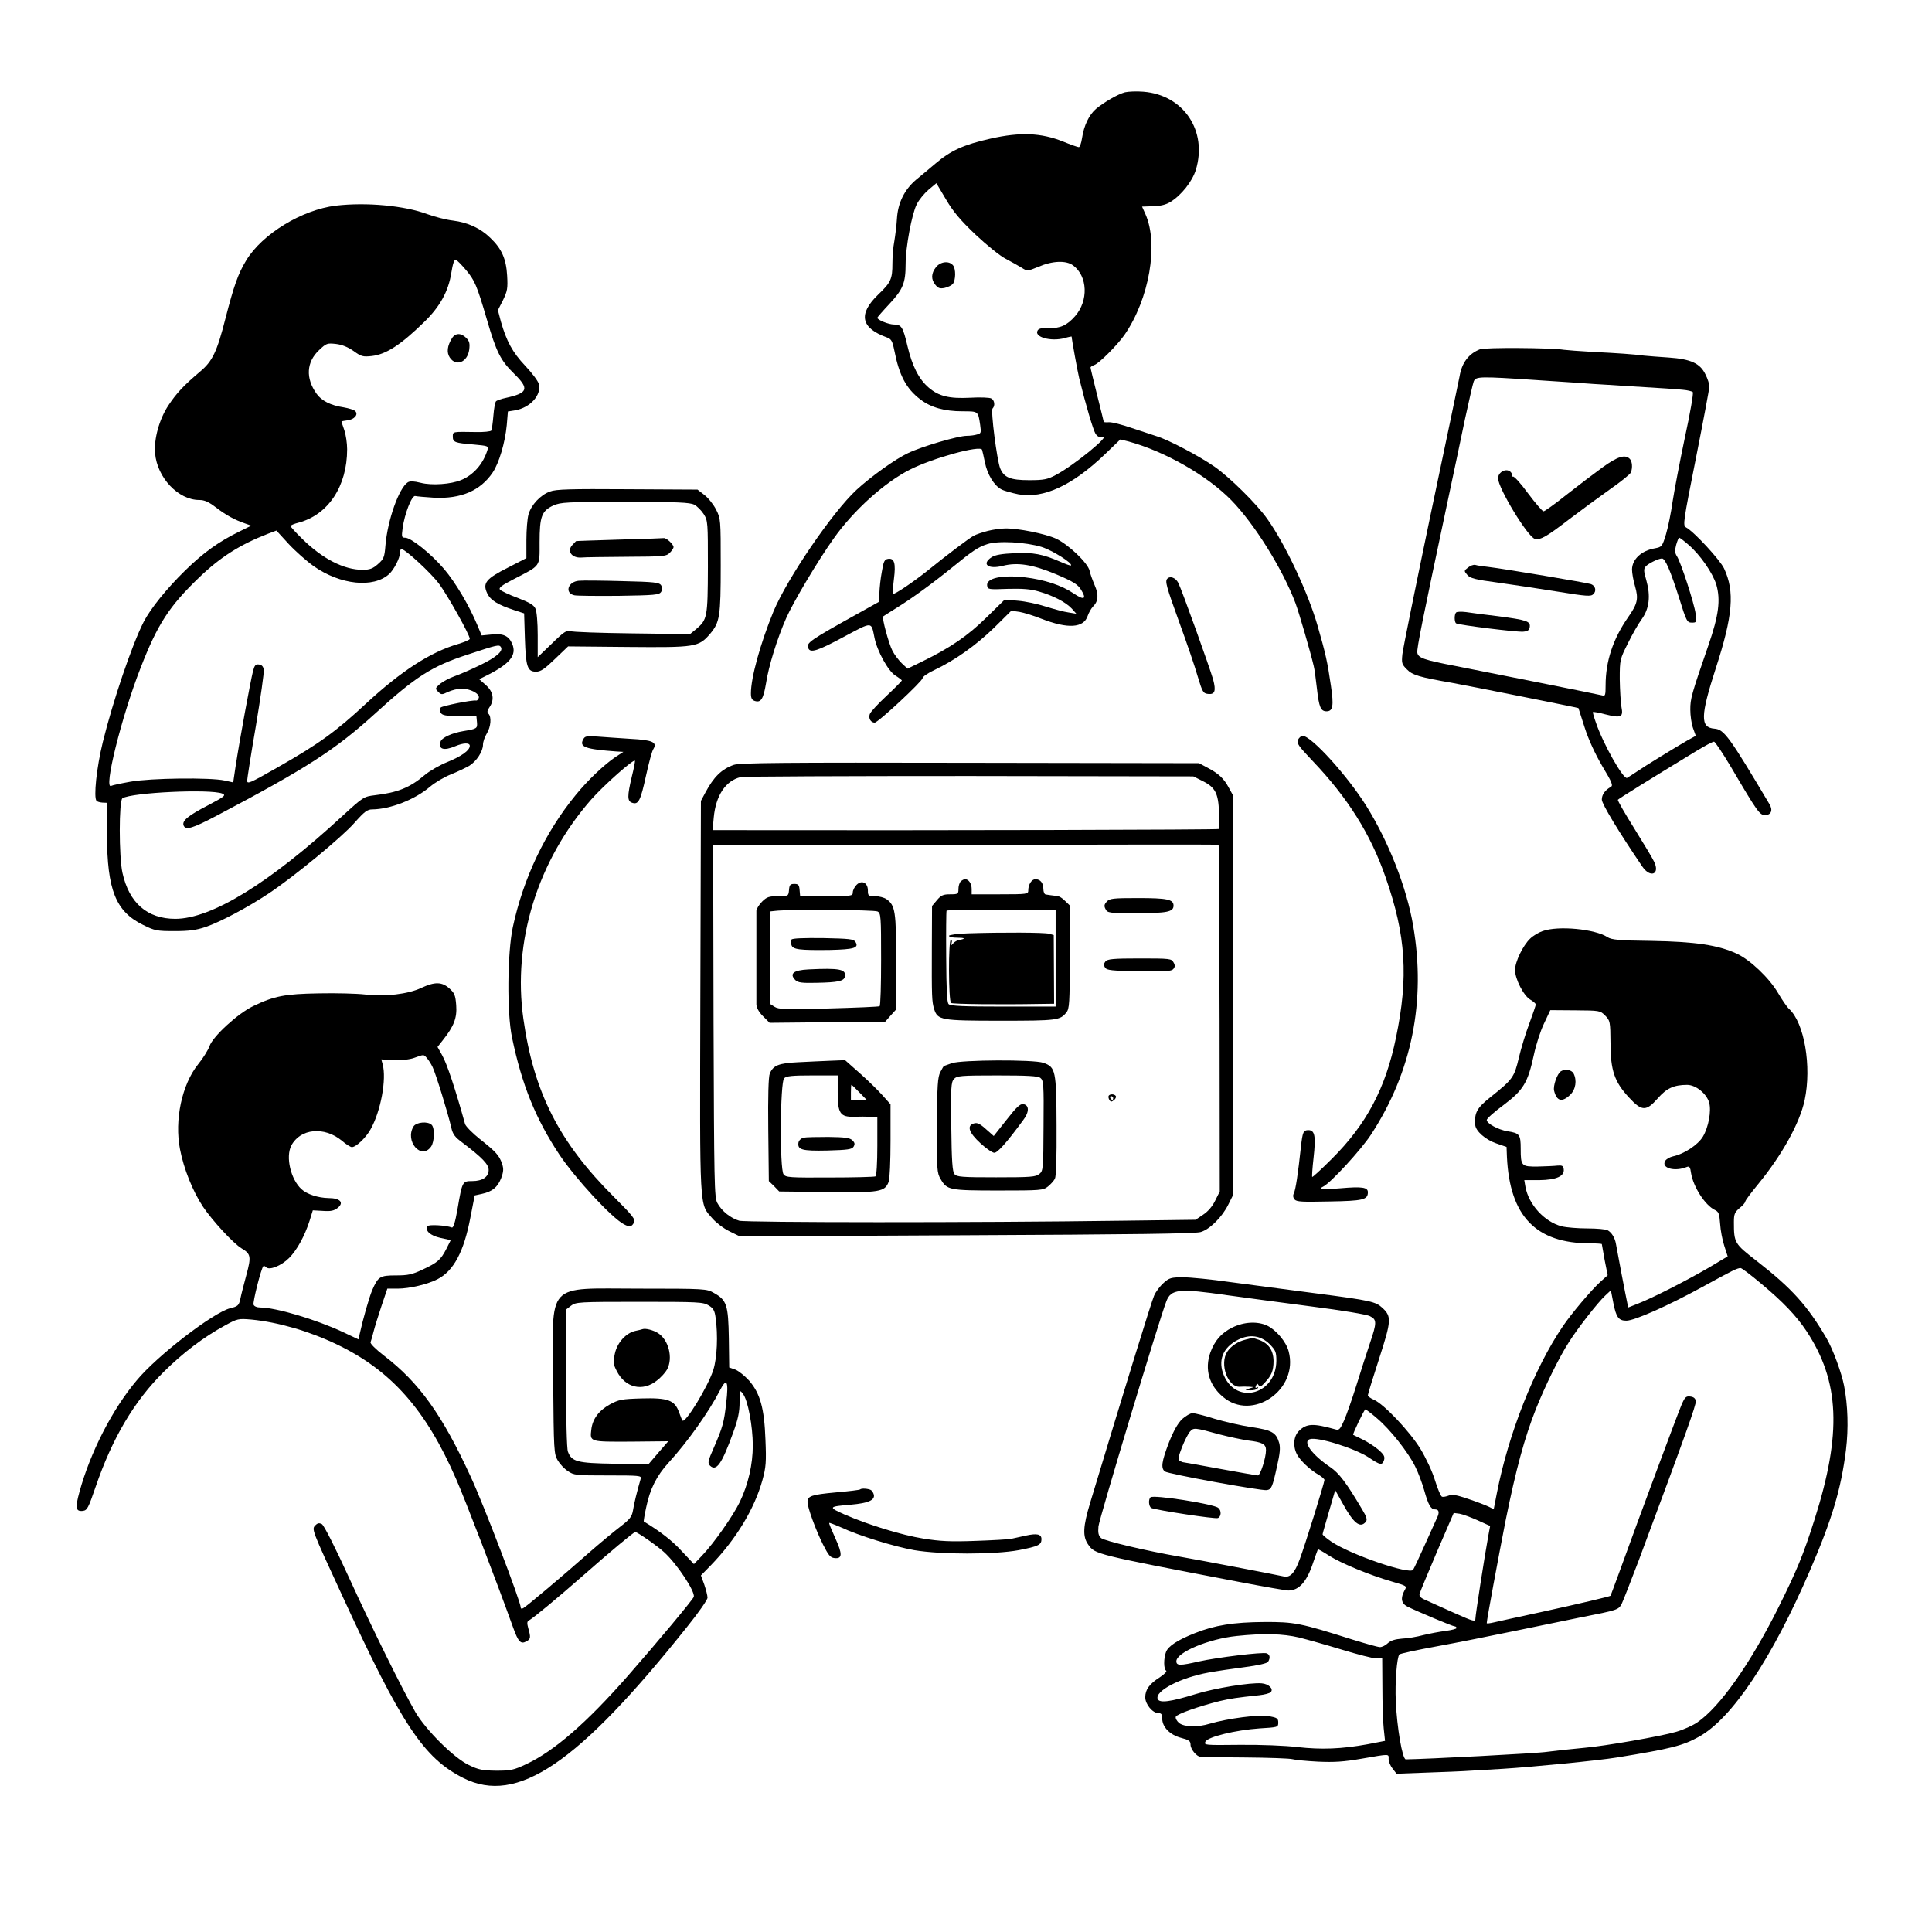 <?xml version="1.0" standalone="no"?>
<!DOCTYPE svg PUBLIC "-//W3C//DTD SVG 20010904//EN"
 "http://www.w3.org/TR/2001/REC-SVG-20010904/DTD/svg10.dtd">
<svg version="1.0" xmlns="http://www.w3.org/2000/svg"
 width="1024pt" height="1024pt" viewBox="0 0 1024 1024"
 preserveAspectRatio="xMidYMid meet">

<g transform="translate(0,1024) scale(0.1,-0.1)"
fill="#000000" stroke="none">
<path d="M5963 9751 c-38 -10 -109 -51 -154 -88 -37 -32 -64 -88 -74 -155 -4
-27 -12 -48 -17 -48 -5 0 -43 13 -84 30 -116 46 -226 51 -385 15 -142 -32
-210 -63 -291 -132 -31 -26 -77 -65 -103 -86 -61 -52 -96 -122 -101 -206 -2
-36 -9 -90 -14 -120 -6 -30 -10 -83 -10 -117 0 -83 -8 -101 -75 -165 -108
-104 -93 -178 47 -228 22 -8 28 -19 38 -68 26 -133 63 -203 138 -260 56 -43
128 -63 223 -63 85 0 83 1 94 -72 6 -42 5 -46 -17 -51 -12 -4 -37 -7 -54 -7
-46 0 -240 -57 -312 -92 -65 -30 -196 -124 -272 -194 -127 -117 -368 -470
-441 -646 -69 -169 -119 -349 -119 -433 0 -25 5 -35 20 -40 33 -11 46 10 60
93 14 92 59 237 107 346 37 84 167 303 251 421 105 149 270 298 405 366 120
61 374 131 382 105 2 -6 9 -36 15 -66 13 -65 49 -124 88 -144 15 -8 56 -19 90
-26 133 -24 286 47 459 213 l81 78 44 -11 c193 -53 416 -180 545 -312 122
-125 271 -364 339 -544 20 -54 80 -261 97 -334 4 -14 11 -68 17 -120 11 -98
20 -120 51 -120 34 0 39 30 23 136 -18 125 -28 170 -71 319 -50 174 -171 431
-265 563 -55 79 -199 221 -280 278 -82 57 -245 143 -308 162 -19 6 -78 26
-130 43 -52 18 -107 32 -122 31 -16 -1 -28 0 -28 2 0 2 -16 66 -35 142 -19 76
-35 142 -35 146 0 4 9 9 19 13 25 7 123 106 161 160 131 190 182 480 111 640
l-18 40 58 2 c41 1 69 8 93 23 57 35 115 108 134 169 63 207 -64 398 -278 415
-36 3 -79 1 -97 -3z m-792 -755 c61 -57 130 -113 160 -128 30 -16 68 -37 84
-47 30 -19 30 -19 89 5 74 32 147 35 184 7 77 -57 82 -187 10 -269 -43 -49
-80 -65 -139 -63 -35 2 -53 -2 -59 -12 -22 -35 69 -61 143 -41 20 6 37 9 37 8
0 -13 32 -189 40 -221 36 -146 74 -273 86 -293 11 -17 21 -21 37 -17 52 14
-152 -153 -248 -203 -43 -23 -62 -27 -140 -27 -100 0 -134 14 -154 63 -17 44
-51 306 -40 317 14 14 11 43 -7 53 -9 5 -58 7 -110 4 -113 -6 -168 8 -221 53
-53 45 -88 115 -113 220 -24 102 -32 115 -72 115 -27 0 -88 24 -88 36 0 2 29
36 64 73 72 77 86 111 86 212 0 88 33 266 59 316 11 23 39 57 62 77 l42 35 51
-86 c38 -65 77 -111 157 -187z"/>
<path d="M4961 8824 c-26 -33 -27 -65 -3 -94 15 -18 24 -21 49 -16 18 4 37 14
43 21 16 20 17 80 1 99 -21 25 -66 20 -90 -10z"/>
<path d="M1780 9150 c-180 -22 -390 -150 -475 -290 -43 -71 -65 -133 -110
-308 -45 -177 -69 -227 -135 -282 -85 -72 -124 -113 -167 -178 -48 -72 -78
-178 -71 -255 11 -129 123 -247 234 -247 28 0 50 -10 88 -39 55 -42 99 -66
154 -85 l34 -12 -63 -31 c-110 -54 -191 -112 -288 -207 -97 -95 -183 -201
-220 -273 -62 -122 -163 -420 -216 -636 -33 -134 -50 -295 -33 -312 4 -4 17
-8 31 -9 l23 -1 1 -170 c1 -292 46 -406 191 -477 62 -31 74 -33 167 -33 76 0
115 5 165 22 77 26 224 104 335 178 134 89 386 297 453 373 54 61 69 72 95 72
95 1 225 51 306 120 26 22 76 52 112 66 35 14 78 35 96 45 39 24 73 77 73 112
0 15 9 41 20 59 22 36 26 88 9 105 -8 8 -7 17 5 34 28 40 21 83 -19 118 l-35
31 42 21 c121 61 158 107 133 166 -18 43 -48 57 -110 50 l-52 -5 -23 55 c-43
103 -115 225 -176 297 -68 80 -175 166 -206 166 -19 0 -20 4 -14 50 10 76 49
176 67 171 8 -2 53 -6 100 -9 142 -7 245 37 310 133 34 50 66 158 75 252 l6
72 38 6 c80 14 141 81 126 140 -4 15 -36 58 -72 96 -68 72 -99 130 -129 234
l-16 61 27 53 c23 48 26 62 22 130 -5 89 -29 143 -89 200 -52 51 -119 82 -199
92 -36 4 -96 20 -135 34 -120 45 -323 64 -485 45z m689 -340 c47 -56 58 -80
112 -265 50 -172 72 -215 143 -285 83 -81 75 -103 -43 -129 -24 -5 -47 -13
-52 -18 -5 -5 -11 -39 -14 -77 -3 -37 -8 -72 -11 -78 -3 -5 -40 -9 -82 -8
-124 2 -122 3 -122 -24 0 -30 11 -34 110 -42 76 -7 80 -8 74 -28 -23 -75 -74
-133 -139 -160 -54 -23 -157 -30 -215 -15 -36 9 -56 10 -68 3 -47 -29 -108
-201 -119 -335 -5 -63 -9 -72 -40 -99 -27 -24 -43 -30 -82 -30 -98 0 -211 58
-318 163 -35 34 -63 65 -63 69 0 4 19 12 43 18 157 42 257 193 257 389 0 32
-7 78 -15 101 -8 23 -15 44 -15 46 0 1 14 4 31 6 37 4 60 31 42 49 -7 7 -34
15 -62 20 -68 10 -117 35 -143 72 -59 82 -54 168 13 231 39 37 43 38 90 33 33
-4 64 -17 94 -38 40 -29 49 -31 96 -26 76 9 153 59 277 180 83 80 129 163 144
260 8 50 16 73 24 70 7 -2 30 -26 53 -53z m-806 -1571 c141 -99 316 -117 399
-42 26 23 58 86 58 113 0 11 3 20 8 20 21 -2 154 -124 199 -184 46 -62 163
-271 163 -292 0 -5 -28 -17 -61 -27 -148 -43 -303 -144 -489 -316 -159 -148
-250 -214 -470 -339 -149 -85 -160 -89 -160 -69 0 8 20 138 46 288 25 150 44
284 42 298 -2 18 -10 27 -25 29 -18 3 -24 -4 -32 -35 -14 -56 -70 -359 -93
-509 l-12 -81 -45 10 c-77 17 -393 13 -499 -6 -51 -9 -97 -19 -102 -22 -44
-27 54 367 155 625 90 232 152 327 309 478 113 109 217 175 366 233 l45 17 64
-70 c35 -38 96 -92 134 -119z m992 -429 c13 -21 -25 -54 -110 -95 -49 -24
-112 -51 -138 -60 -27 -10 -61 -28 -75 -40 -26 -23 -26 -25 -10 -41 17 -17 20
-17 53 -1 20 9 51 17 71 17 47 0 96 -26 92 -48 -3 -9 -9 -16 -14 -15 -21 4
-179 -28 -188 -37 -7 -7 -7 -16 0 -28 9 -14 27 -17 100 -17 l89 0 3 -32 c3
-34 1 -36 -72 -48 -61 -10 -115 -35 -121 -56 -13 -40 17 -50 78 -24 45 19 77
19 77 2 0 -24 -43 -55 -119 -86 -40 -16 -94 -47 -120 -69 -79 -67 -144 -93
-265 -107 -57 -7 -61 -9 -169 -108 -387 -357 -696 -547 -888 -547 -148 0 -245
84 -280 244 -19 84 -19 384 0 395 50 31 466 50 529 25 21 -9 14 -15 -75 -62
-106 -55 -139 -82 -130 -107 11 -27 47 -16 176 52 474 250 628 349 836 538
218 199 304 254 495 316 157 52 166 54 175 39z"/>
<path d="M2396 8448 c-25 -40 -30 -76 -12 -103 33 -50 94 -25 103 42 4 33 1
45 -16 62 -27 27 -57 27 -75 -1z"/>
<path d="M7845 8389 c-60 -23 -97 -71 -109 -144 -4 -22 -73 -350 -153 -730
-79 -379 -147 -713 -150 -742 -5 -48 -3 -54 24 -81 29 -30 65 -41 238 -71 84
-15 670 -132 671 -134 0 -1 15 -47 33 -103 20 -63 55 -139 93 -204 53 -88 59
-104 45 -111 -31 -18 -47 -41 -47 -67 0 -23 91 -173 214 -354 43 -64 96 -42
63 25 -8 18 -56 97 -105 176 -50 80 -89 148 -87 152 4 6 167 107 415 258 46
28 89 51 95 50 5 0 46 -61 90 -135 141 -240 152 -254 180 -254 32 0 43 25 24
57 -214 360 -241 397 -292 401 -76 6 -75 66 7 320 91 280 101 407 44 529 -21
45 -159 195 -202 218 -17 10 -15 27 53 368 39 197 71 367 71 379 0 12 -9 41
-21 64 -28 58 -77 81 -194 89 -49 3 -108 8 -130 10 -61 8 -138 13 -275 20 -69
4 -136 9 -150 11 -68 11 -417 13 -445 3z m305 -164 c124 -8 257 -17 295 -20
39 -2 111 -7 160 -10 231 -14 273 -17 315 -21 24 -2 48 -8 52 -12 5 -5 -14
-113 -42 -242 -27 -128 -56 -281 -65 -339 -8 -58 -24 -136 -35 -173 -20 -65
-22 -67 -58 -74 -72 -12 -121 -58 -122 -112 0 -19 7 -59 16 -89 19 -67 14 -92
-37 -165 -80 -115 -119 -233 -119 -361 0 -51 -2 -58 -17 -53 -18 5 -579 117
-778 156 -168 32 -199 43 -203 71 -3 23 27 171 157 784 33 154 76 359 96 455
21 96 41 185 46 198 11 27 27 28 339 7z m799 -872 c62 -53 129 -150 148 -212
23 -81 13 -162 -42 -321 -91 -263 -96 -284 -96 -341 0 -31 6 -74 14 -97 l15
-42 -42 -23 c-71 -41 -229 -138 -271 -167 -22 -14 -45 -30 -51 -33 -19 -11
-128 182 -165 292 -11 30 -18 56 -16 57 2 2 31 -3 65 -12 84 -21 97 -16 86 39
-4 23 -8 89 -9 147 0 104 1 106 43 190 23 47 56 105 74 129 40 56 47 123 24
205 -14 48 -15 60 -4 73 13 16 68 43 87 43 17 0 45 -66 90 -207 39 -126 43
-133 68 -133 25 0 26 1 20 48 -7 53 -78 272 -99 304 -11 17 -12 30 -4 60 6 21
13 38 16 38 4 0 26 -17 49 -37z"/>
<path d="M8494 7763 c-44 -32 -130 -97 -191 -145 -61 -49 -116 -88 -122 -88
-6 0 -43 43 -82 95 -41 56 -75 93 -81 89 -6 -4 -8 -3 -5 3 4 6 0 16 -8 23 -24
20 -65 -3 -65 -35 0 -52 158 -312 195 -321 30 -7 60 10 185 106 58 44 153 114
211 155 59 41 110 82 113 91 10 25 7 59 -6 72 -25 25 -65 12 -144 -45z"/>
<path d="M7781 7232 c-22 -17 -22 -18 -4 -39 15 -18 42 -25 163 -41 80 -11
223 -33 318 -48 154 -25 174 -26 187 -13 18 17 11 44 -12 53 -18 7 -459 81
-543 91 -30 3 -62 8 -71 11 -9 2 -26 -4 -38 -14z"/>
<path d="M7718 6994 c-11 -10 -10 -52 0 -58 15 -9 322 -47 355 -44 24 2 33 8
35 25 4 30 -15 37 -168 57 -69 8 -145 18 -170 22 -25 3 -48 2 -52 -2z"/>
<path d="M2915 7635 c-50 -18 -100 -71 -114 -122 -6 -21 -11 -82 -11 -135 l0
-96 -97 -50 c-117 -59 -136 -82 -111 -136 18 -38 56 -61 144 -90 l52 -17 4
-132 c5 -151 13 -177 59 -177 25 0 45 14 100 67 l70 67 317 -3 c359 -3 375 -1
436 70 51 61 56 91 56 363 0 243 0 247 -25 296 -14 27 -41 61 -62 77 l-36 28
-371 2 c-301 2 -379 0 -411 -12z m765 -70 c15 -8 38 -31 50 -50 22 -35 22 -45
22 -280 -1 -268 -3 -279 -63 -330 l-32 -26 -306 4 c-168 2 -316 7 -328 12 -19
6 -35 -4 -98 -66 l-75 -72 0 116 c0 66 -5 127 -12 141 -8 19 -32 33 -94 57
-46 17 -88 37 -94 44 -8 10 10 23 72 55 147 76 138 63 138 196 0 137 11 166
73 195 39 17 70 19 380 19 279 0 343 -3 367 -15z"/>
<path d="M3280 7380 c-124 -4 -226 -7 -227 -8 -1 -1 -9 -9 -17 -18 -34 -33 -7
-73 46 -69 18 2 126 3 241 4 193 1 208 2 227 21 11 11 20 25 20 30 0 15 -38
50 -52 48 -7 -1 -114 -5 -238 -8z"/>
<path d="M3068 7162 c-58 -5 -77 -65 -24 -77 11 -3 117 -4 235 -3 191 3 215 5
225 21 8 12 8 22 0 35 -10 15 -35 18 -205 22 -107 3 -211 4 -231 2z"/>
<path d="M5235 7426 c-27 -7 -61 -18 -75 -26 -24 -13 -142 -102 -247 -187 -70
-56 -173 -126 -179 -120 -3 2 -1 38 4 78 11 84 2 112 -31 107 -19 -3 -24 -13
-33 -68 -7 -36 -12 -86 -13 -112 l-1 -47 -102 -57 c-270 -150 -285 -161 -274
-189 10 -28 50 -15 189 60 154 82 144 82 162 -5 14 -71 73 -177 110 -200 19
-12 35 -24 35 -27 0 -2 -36 -39 -81 -81 -45 -42 -85 -85 -89 -97 -8 -22 5 -45
26 -45 18 0 254 220 254 236 0 7 28 27 63 43 109 52 219 130 315 223 l92 91
43 -6 c23 -4 76 -20 118 -37 139 -54 223 -49 244 16 6 17 18 38 27 48 30 29
32 64 10 114 -11 26 -24 61 -27 77 -9 41 -113 140 -178 170 -56 26 -204 56
-271 54 -22 0 -63 -6 -91 -13z m286 -85 c57 -18 167 -87 155 -98 -2 -2 -28 7
-57 20 -93 40 -142 50 -242 45 -67 -3 -102 -9 -121 -21 -56 -37 -19 -66 59
-46 78 20 159 7 283 -45 92 -39 115 -54 132 -82 31 -50 16 -57 -40 -19 -63 43
-156 73 -257 85 -123 14 -207 -4 -201 -44 3 -20 7 -21 109 -17 79 2 121 -1
165 -14 77 -22 143 -57 174 -90 l25 -28 -42 7 c-24 3 -78 18 -120 31 -43 14
-109 28 -148 31 l-70 6 -97 -95 c-99 -97 -189 -159 -340 -233 l-78 -38 -31 29
c-17 17 -39 46 -49 66 -19 36 -57 176 -49 182 2 2 36 23 74 47 79 49 185 126
295 215 104 85 135 106 183 121 56 19 203 11 288 -15z"/>
<path d="M6187 7173 c-13 -13 -6 -40 64 -233 39 -107 83 -235 97 -285 25 -83
29 -90 55 -93 36 -4 43 16 27 76 -18 63 -166 476 -185 513 -14 27 -43 38 -58
22z"/>
<path d="M3091 6321 c-22 -40 11 -52 178 -64 l35 -2 -40 -26 c-60 -40 -149
-124 -213 -203 -162 -198 -277 -440 -333 -700 -29 -137 -32 -456 -4 -586 52
-250 125 -430 251 -620 86 -128 276 -334 342 -369 30 -16 41 -14 53 9 9 17 -4
34 -107 137 -289 288 -424 553 -479 943 -58 409 75 838 360 1163 67 76 223
214 231 205 2 -2 -5 -39 -16 -83 -25 -105 -25 -132 2 -140 33 -11 44 11 73
144 15 68 32 132 39 141 22 36 -5 48 -121 54 -59 4 -137 9 -174 12 -59 4 -68
3 -77 -15z"/>
<path d="M6880 6320 c-9 -18 0 -32 77 -113 187 -196 308 -389 387 -617 108
-308 122 -528 55 -850 -55 -268 -156 -459 -341 -643 -55 -55 -101 -97 -103
-95 -2 2 1 47 7 100 13 116 7 148 -27 148 -27 0 -31 -9 -40 -90 -15 -140 -28
-227 -37 -243 -6 -13 -5 -23 3 -34 11 -13 40 -14 184 -11 180 3 205 9 205 49
0 26 -30 31 -145 21 -105 -9 -123 -7 -90 10 40 21 200 195 252 275 216 331
292 707 223 1107 -34 200 -129 443 -248 634 -100 160 -292 372 -338 372 -7 0
-18 -9 -24 -20z"/>
<path d="M3889 6186 c-65 -23 -106 -64 -150 -146 l-24 -45 -3 -1039 c-3 -1154
-6 -1093 64 -1174 19 -22 59 -53 90 -68 l55 -27 1202 6 c872 4 1213 8 1241 17
48 14 114 80 146 145 l25 50 0 1060 0 1060 -22 40 c-26 49 -54 75 -113 106
l-45 24 -1215 2 c-981 2 -1222 0 -1251 -11z m2486 -86 c66 -33 83 -65 86 -167
2 -45 1 -84 -2 -87 -4 -4 -1475 -8 -2588 -6 l-94 0 6 67 c11 117 63 195 142
214 16 4 563 6 1215 6 l1185 -2 50 -25z m89 -1257 l1 -918 -24 -48 c-15 -31
-38 -58 -64 -75 l-40 -27 -391 -5 c-784 -11 -1990 -10 -2028 0 -45 13 -93 51
-116 94 -16 29 -17 105 -20 963 l-2 933 1337 2 c736 2 1340 2 1342 1 2 -1 4
-415 5 -920z"/>
<path d="M5092 5568 c-7 -7 -12 -25 -12 -40 0 -26 -2 -28 -44 -28 -37 0 -48
-5 -70 -31 l-26 -31 -1 -216 c-1 -269 0 -289 12 -330 19 -59 35 -62 354 -62
297 0 314 2 347 44 16 19 18 50 18 294 l0 273 -25 24 c-13 14 -32 26 -42 26
-10 1 -25 3 -33 4 -8 1 -21 3 -27 4 -7 0 -13 14 -13 29 0 32 -16 52 -42 52
-20 0 -38 -28 -38 -59 0 -20 -5 -21 -150 -21 l-150 0 0 28 c0 29 -16 52 -35
52 -6 0 -16 -5 -23 -12z m503 -408 l0 -255 -277 0 c-209 0 -280 3 -290 13 -9
9 -12 74 -13 250 -1 130 0 240 2 245 3 4 133 6 291 5 l287 -3 0 -255z"/>
<path d="M5128 5293 c-54 -2 -98 -8 -98 -13 0 -6 19 -10 42 -10 42 0 49 -5 13
-12 -11 -1 -26 -10 -33 -18 -12 -13 -13 -13 -8 3 3 9 1 17 -4 17 -14 0 -13
-327 1 -336 10 -6 259 -9 470 -5 l76 1 -1 182 -1 182 -25 7 c-25 7 -247 8
-432 2z"/>
<path d="M4540 5550 c-11 -11 -20 -29 -20 -40 0 -19 -7 -20 -139 -20 l-140 0
-3 33 c-2 27 -7 32 -28 32 -21 0 -26 -5 -28 -32 -3 -33 -4 -33 -58 -33 -48 0
-60 -4 -85 -29 -16 -16 -29 -38 -30 -48 0 -27 0 -464 0 -496 1 -19 13 -41 35
-63 l35 -35 306 3 307 3 29 33 29 32 0 250 c0 269 -5 301 -51 334 -13 9 -40
16 -61 16 -35 0 -38 2 -38 30 0 41 -32 58 -60 30z m111 -141 c18 -9 19 -26 19
-254 0 -134 -3 -246 -8 -248 -4 -3 -125 -8 -270 -12 -233 -6 -265 -5 -287 9
l-25 16 0 245 0 244 28 3 c70 9 526 6 543 -3z"/>
<path d="M4195 5260 c-3 -6 -4 -19 0 -29 7 -24 44 -28 203 -26 130 3 156 11
136 43 -10 15 -33 17 -172 20 -103 1 -163 -1 -167 -8z"/>
<path d="M4285 5102 c-80 -4 -103 -23 -69 -57 13 -13 36 -16 112 -14 113 2
146 9 150 33 8 39 -28 46 -193 38z"/>
<path d="M5866 5461 c-14 -15 -15 -24 -6 -40 10 -20 19 -21 166 -21 161 0 194
7 194 40 0 33 -33 40 -188 40 -134 0 -151 -2 -166 -19z"/>
<path d="M5859 5144 c-9 -11 -10 -20 -2 -32 9 -15 34 -17 180 -20 139 -2 172
0 182 12 9 11 10 20 1 35 -10 20 -19 21 -179 21 -142 0 -171 -3 -182 -16z"/>
<path d="M4230 4610 c-103 -5 -132 -17 -150 -60 -7 -17 -10 -120 -8 -298 l3
-272 28 -27 27 -28 255 -3 c278 -4 305 1 325 54 6 14 10 112 10 218 l0 193
-42 47 c-23 26 -77 79 -120 117 l-79 70 -77 -3 c-42 -2 -120 -5 -172 -8z m210
-160 c0 -111 13 -131 87 -129 27 1 65 1 86 0 l37 -1 0 -154 c0 -89 -4 -157
-10 -161 -5 -3 -114 -6 -241 -6 -214 -1 -234 0 -246 17 -21 28 -18 488 3 509
12 12 43 15 150 15 l134 0 0 -90z m115 0 l39 -40 -42 0 -42 0 0 40 c0 22 1 40
3 40 2 0 21 -18 42 -40z"/>
<path d="M4258 4210 c-13 -4 -24 -15 -26 -26 -6 -38 18 -45 153 -42 108 3 130
6 139 20 8 14 7 21 -6 34 -13 13 -39 17 -127 18 -60 0 -120 -1 -133 -4z"/>
<path d="M5045 4605 c-22 -8 -41 -15 -42 -15 -1 0 -10 -14 -19 -32 -14 -27
-17 -70 -18 -283 -1 -235 0 -252 20 -285 33 -57 45 -60 305 -60 224 0 238 1
263 21 14 11 31 30 37 41 7 13 10 111 9 281 -1 294 -5 311 -70 334 -53 18
-433 16 -485 -2z m469 -78 c17 -13 19 -32 17 -253 -1 -229 -2 -240 -22 -256
-19 -16 -46 -18 -229 -18 -181 0 -209 2 -221 17 -11 12 -15 70 -17 251 -3 209
-1 236 14 253 16 17 34 19 229 19 161 0 216 -3 229 -13z"/>
<path d="M5335 4305 l-68 -86 -26 23 c-47 43 -60 50 -81 43 -37 -12 -24 -49
36 -104 30 -28 64 -51 74 -51 17 0 65 53 153 173 33 43 33 80 0 85 -16 2 -36
-16 -88 -83z"/>
<path d="M5876 4432 c-2 -4 -1 -14 4 -22 7 -11 11 -11 24 -1 9 7 13 17 10 22
-7 11 -31 12 -38 1z m24 -12 c0 -5 -2 -10 -4 -10 -3 0 -8 5 -11 10 -3 6 -1 10
4 10 6 0 11 -4 11 -10z"/>
<path d="M8176 5305 c-21 -7 -51 -25 -66 -40 -38 -36 -80 -123 -80 -166 0 -48
46 -138 82 -158 15 -9 28 -20 28 -25 0 -4 -15 -49 -34 -100 -19 -50 -44 -132
-56 -183 -24 -102 -32 -114 -149 -207 -73 -58 -87 -83 -82 -148 2 -33 55 -79
111 -98 l55 -19 2 -53 c15 -314 153 -458 441 -458 34 0 62 -2 62 -4 0 -2 7
-40 15 -85 l16 -80 -41 -37 c-46 -42 -152 -167 -197 -234 -151 -222 -288 -570
-349 -882 l-17 -87 -26 13 c-14 7 -63 26 -108 41 -64 22 -88 26 -105 18 -13
-5 -28 -8 -35 -6 -7 3 -23 41 -37 86 -14 47 -48 119 -77 167 -57 93 -193 237
-247 261 -17 7 -32 18 -32 24 0 6 27 93 60 195 65 201 66 222 17 268 -36 33
-60 39 -353 77 -154 20 -359 47 -456 60 -97 14 -209 25 -247 25 -64 0 -74 -3
-104 -30 -18 -16 -41 -46 -50 -67 -14 -31 -163 -515 -339 -1098 -38 -126 -41
-179 -10 -222 36 -51 34 -51 803 -198 130 -25 246 -45 257 -45 58 0 99 47 133
151 12 35 23 65 24 67 2 2 28 -13 59 -33 64 -41 217 -104 335 -138 79 -23 79
-23 65 -47 -22 -41 -17 -68 15 -85 48 -24 240 -105 251 -105 5 0 10 -4 10 -9
0 -4 -26 -11 -57 -15 -32 -4 -85 -14 -118 -22 -33 -9 -84 -18 -114 -19 -37 -3
-60 -10 -75 -24 -12 -12 -31 -21 -42 -21 -11 0 -78 19 -149 41 -271 86 -305
93 -465 92 -162 -1 -262 -17 -367 -59 -91 -36 -142 -69 -153 -100 -13 -34 -13
-91 1 -99 5 -4 -10 -19 -34 -35 -55 -35 -77 -65 -77 -106 0 -37 39 -84 70 -84
15 0 20 -6 20 -29 0 -45 42 -87 100 -102 42 -11 50 -17 50 -36 0 -24 31 -62
53 -65 6 -1 113 -2 237 -3 124 -1 236 -5 250 -9 14 -4 75 -10 135 -13 86 -4
137 -1 234 16 151 26 141 26 141 -3 0 -13 9 -35 21 -50 l21 -27 162 6 c88 3
193 7 231 10 39 2 115 7 170 10 149 9 508 44 605 60 289 47 348 62 435 110
175 97 387 415 588 881 118 273 165 432 191 639 14 114 10 238 -10 340 -13 68
-59 193 -92 250 -102 175 -184 266 -373 413 -116 90 -119 95 -119 205 0 41 4
52 30 74 17 13 30 29 30 34 0 6 30 46 67 91 129 157 222 326 248 447 38 180
-2 411 -83 484 -11 10 -37 48 -58 84 -47 80 -148 176 -220 209 -98 45 -218 63
-449 67 -174 2 -214 6 -235 20 -66 43 -261 62 -344 32z m332 -448 c26 -27 27
-31 28 -145 0 -146 21 -206 98 -289 68 -74 91 -74 152 -5 47 54 86 72 156 72
46 0 103 -46 117 -94 12 -45 -3 -129 -33 -180 -26 -44 -101 -93 -159 -105 -17
-4 -35 -14 -41 -24 -23 -38 50 -59 115 -32 13 5 18 -2 22 -33 12 -73 74 -170
126 -195 21 -10 24 -20 28 -73 2 -34 12 -87 22 -117 l18 -56 -102 -61 c-117
-68 -295 -159 -372 -189 l-53 -21 -5 23 c-6 26 -55 282 -60 313 -5 32 -23 62
-44 73 -10 6 -59 10 -108 10 -49 0 -110 5 -135 11 -91 23 -176 115 -193 210
l-6 35 79 0 c91 1 135 21 130 58 -2 18 -9 21 -33 19 -16 -2 -63 -4 -103 -5
-88 -1 -92 2 -92 94 0 76 -6 83 -70 93 -49 8 -110 41 -110 60 0 7 40 43 89 79
105 79 129 118 161 267 11 52 35 127 54 166 l33 70 132 -1 c129 -1 132 -1 159
-28z m827 -1421 c114 -95 185 -169 239 -250 177 -267 189 -543 43 -1001 -60
-189 -94 -270 -193 -469 -149 -297 -309 -524 -428 -605 -23 -16 -73 -39 -112
-50 -77 -23 -380 -76 -489 -85 -77 -7 -156 -16 -195 -21 -47 -8 -649 -39 -749
-40 -18 0 -47 169 -53 308 -5 98 6 235 19 248 5 5 94 24 198 43 105 19 289 56
410 81 121 25 279 57 350 72 203 40 203 40 221 74 8 17 48 119 89 227 251 674
306 827 303 846 -2 14 -11 22 -29 24 -23 3 -29 -3 -47 -45 -25 -60 -217 -575
-332 -893 -23 -63 -43 -116 -44 -118 -5 -4 -160 -41 -371 -87 -115 -25 -227
-49 -247 -54 -21 -5 -38 -7 -38 -4 0 17 60 340 100 544 55 272 100 438 161
592 48 120 123 274 175 354 46 73 152 209 192 246 l30 28 13 -67 c15 -76 28
-94 69 -94 43 0 223 80 405 180 161 88 181 98 200 99 6 1 55 -37 110 -83z
m-2830 -61 c94 -13 295 -40 449 -60 157 -20 291 -42 307 -51 37 -18 37 -34 0
-143 -16 -47 -48 -147 -71 -221 -23 -74 -53 -159 -66 -189 -21 -47 -27 -53
-46 -47 -118 33 -153 32 -194 -9 -28 -28 -32 -81 -10 -123 17 -33 70 -83 114
-108 17 -10 32 -23 32 -28 0 -14 -105 -352 -131 -420 -27 -75 -52 -100 -87
-91 -29 7 -447 87 -552 105 -174 30 -397 83 -414 98 -14 13 -17 27 -14 62 5
43 322 1096 360 1193 25 65 67 69 323 32z m793 -652 c70 -59 164 -178 202
-254 16 -31 38 -90 49 -129 21 -76 35 -100 57 -100 21 0 25 -16 10 -46 -7 -16
-37 -81 -65 -144 -28 -63 -56 -122 -61 -130 -17 -28 -337 82 -435 150 -25 17
-45 34 -45 38 0 4 16 58 34 121 l33 113 38 -68 c59 -108 94 -136 124 -100 9
11 5 26 -20 67 -84 142 -122 191 -167 222 -98 66 -149 136 -110 149 41 14 238
-48 313 -97 61 -41 71 -43 81 -13 5 18 -1 29 -31 55 -21 18 -59 42 -84 54 -25
12 -47 23 -49 24 -4 3 59 135 65 135 3 0 31 -21 61 -47z m534 -541 l66 -30 -9
-48 c-21 -115 -69 -424 -69 -443 0 -18 -9 -16 -112 30 -62 28 -130 58 -151 68
-27 11 -36 21 -33 33 2 9 44 110 92 223 l89 206 31 -4 c17 -3 60 -19 96 -35z
m-947 -621 c44 -11 147 -40 229 -65 82 -25 163 -46 181 -46 l31 0 1 -152 c0
-84 3 -183 7 -219 l7 -66 -93 -18 c-137 -25 -243 -29 -370 -15 -64 8 -196 13
-306 12 -186 -2 -192 -2 -183 17 14 26 160 61 286 70 98 6 100 6 100 31 0 22
-6 26 -49 34 -51 10 -218 -12 -314 -40 -65 -20 -135 -18 -163 4 -12 11 -20 25
-17 33 5 14 121 55 233 83 56 13 88 18 210 31 27 3 54 10 60 16 17 17 -10 44
-48 47 -61 5 -246 -25 -350 -57 -132 -41 -192 -49 -201 -26 -16 42 120 113
269 140 44 8 131 21 194 29 69 9 117 20 122 28 13 21 10 38 -7 45 -21 8 -264
-22 -359 -43 -100 -23 -120 -23 -120 1 0 47 172 119 320 134 142 15 245 12
330 -8z"/>
<path d="M8273 4562 c-20 -13 -42 -77 -36 -103 14 -56 42 -63 85 -22 30 29 37
77 18 114 -11 19 -45 25 -67 11z"/>
<path d="M6532 3204 c-59 -29 -94 -70 -117 -133 -31 -88 -7 -172 66 -234 156
-134 404 37 349 241 -13 50 -66 113 -114 136 -52 24 -123 20 -184 -10z m198
-89 c31 -32 35 -41 35 -88 -2 -176 -208 -235 -277 -80 -35 80 -8 151 74 192
61 31 121 23 168 -24z"/>
<path d="M6603 3140 c-42 -10 -78 -34 -98 -64 -43 -65 3 -191 67 -186 13 1 34
1 48 0 l25 -2 -25 -8 c-24 -8 -24 -8 7 -9 17 -1 35 4 39 11 4 7 3 8 -4 4 -8
-5 -10 -1 -5 9 5 13 7 14 14 3 7 -10 14 -7 32 13 37 39 47 64 47 116 -1 57
-27 94 -79 112 -19 6 -34 11 -35 10 -1 -1 -16 -4 -33 -9z"/>
<path d="M6265 2718 c-23 -23 -45 -62 -70 -125 -38 -100 -43 -134 -21 -152 15
-13 510 -103 540 -99 25 4 30 15 54 124 16 70 19 100 12 126 -16 55 -38 68
-147 84 -54 8 -141 28 -195 44 -53 17 -106 30 -117 30 -12 0 -37 -15 -56 -32z
m200 -81 c50 -13 117 -27 150 -32 76 -9 95 -19 95 -51 0 -41 -30 -134 -43
-134 -7 0 -97 16 -202 35 -104 19 -192 35 -195 35 -3 0 -11 4 -18 8 -9 6 -6
23 13 72 14 35 33 72 42 82 20 22 23 22 158 -15z"/>
<path d="M6098 2304 c-13 -12 -9 -51 5 -57 31 -12 338 -59 352 -53 18 7 20 40
2 54 -25 21 -345 71 -359 56z"/>
<path d="M2233 5004 c-69 -33 -194 -48 -298 -35 -44 5 -154 8 -245 6 -181 -3
-237 -14 -349 -68 -81 -39 -215 -162 -231 -213 -7 -19 -33 -62 -60 -95 -86
-107 -126 -296 -96 -450 20 -104 67 -222 122 -305 49 -73 161 -195 205 -221
49 -29 51 -44 25 -140 -13 -49 -28 -106 -32 -127 -8 -36 -13 -40 -54 -50 -90
-23 -388 -252 -496 -383 -129 -153 -246 -382 -303 -591 -23 -84 -20 -104 18
-100 23 3 29 14 68 128 88 257 204 454 362 610 101 100 210 183 324 245 66 36
70 37 140 31 142 -14 304 -61 449 -130 290 -138 475 -346 636 -716 49 -112
211 -534 302 -787 27 -75 40 -89 69 -73 24 12 25 21 11 70 -7 26 -7 36 3 41
26 15 147 115 286 237 143 126 270 232 278 232 11 0 116 -73 152 -106 69 -62
168 -212 158 -238 -7 -17 -191 -238 -348 -417 -219 -250 -392 -400 -539 -469
-68 -32 -83 -35 -160 -35 -73 1 -94 5 -145 30 -80 38 -227 185 -283 280 -71
124 -224 433 -352 713 -74 162 -133 278 -144 284 -14 7 -22 6 -34 -6 -21 -21
-21 -20 140 -369 317 -690 434 -865 644 -971 285 -143 606 74 1187 803 59 73
107 142 107 153 0 11 -8 42 -17 69 l-18 49 51 52 c135 139 233 301 275 453 19
69 21 97 16 215 -6 167 -28 245 -87 313 -23 25 -55 51 -73 58 l-32 11 -2 155
c-3 177 -11 202 -79 240 -38 22 -45 23 -395 23 -502 0 -461 44 -457 -495 3
-363 4 -382 24 -415 11 -19 35 -45 54 -57 31 -22 43 -23 212 -23 166 0 179 -1
174 -17 -19 -65 -36 -134 -41 -168 -6 -34 -16 -47 -68 -87 -34 -26 -110 -89
-168 -140 -137 -121 -327 -281 -345 -291 -8 -5 -14 -4 -14 3 0 30 -197 547
-266 695 -150 326 -273 498 -459 640 -44 34 -74 64 -71 71 3 7 10 32 16 56 6
24 25 85 42 136 l31 92 55 0 c62 0 159 23 211 50 86 44 140 147 174 326 l23
118 37 8 c56 12 84 35 103 83 13 35 14 50 5 77 -15 44 -32 63 -118 131 -39 31
-74 67 -78 79 -50 181 -96 321 -122 366 l-24 43 29 37 c58 73 75 117 70 184
-4 53 -9 65 -36 89 -40 36 -78 36 -149 3z m29 -371 c9 -10 23 -32 31 -49 16
-32 82 -246 99 -321 8 -35 19 -50 60 -80 103 -78 138 -114 138 -144 0 -37 -33
-59 -87 -59 -52 0 -53 -1 -78 -148 -12 -69 -22 -101 -30 -98 -32 12 -123 17
-129 7 -15 -23 14 -50 68 -62 l55 -12 -23 -46 c-30 -58 -46 -73 -126 -110 -55
-26 -77 -31 -141 -31 -86 0 -95 -6 -127 -80 -16 -39 -47 -147 -66 -232 l-6
-27 -83 39 c-143 67 -356 130 -438 130 -17 0 -32 6 -35 15 -5 13 40 193 52
204 2 3 9 0 15 -6 17 -17 80 8 121 49 42 42 83 117 109 198 l17 55 54 -3 c42
-3 59 1 78 16 35 28 13 52 -49 52 -54 1 -114 20 -143 47 -57 52 -85 171 -54
231 47 91 175 103 268 26 22 -19 46 -34 53 -34 22 0 74 49 99 94 54 95 86 267
64 346 l-7 25 67 -3 c41 -2 82 2 107 11 53 19 50 19 67 0z m1494 -1312 c25
-15 32 -27 37 -66 13 -92 8 -211 -12 -275 -28 -89 -150 -288 -164 -269 -2 2
-10 22 -18 44 -23 64 -59 77 -199 73 -105 -3 -120 -6 -168 -32 -59 -33 -92
-78 -98 -134 -8 -65 -8 -64 211 -63 l197 2 -53 -61 -53 -62 -181 4 c-197 3
-225 11 -245 64 -6 14 -10 182 -10 389 l0 364 26 20 c26 20 38 21 363 21 312
0 338 -1 367 -19z m93 -517 c-11 -101 -18 -128 -66 -238 -31 -70 -33 -80 -20
-94 34 -33 63 9 123 175 26 71 34 110 34 161 0 66 1 67 18 44 26 -33 52 -172
52 -273 0 -100 -24 -206 -69 -300 -36 -74 -137 -218 -200 -284 l-43 -45 -64
68 c-50 55 -114 105 -202 158 -1 1 4 35 13 75 20 97 55 167 119 237 100 109
214 270 271 381 37 73 48 52 34 -65z"/>
<path d="M2192 4270 c-48 -78 41 -181 93 -107 18 26 20 98 3 115 -20 20 -81
15 -96 -8z"/>
<path d="M3405 3195 c-5 -2 -22 -6 -37 -9 -50 -11 -96 -61 -109 -120 -10 -47
-9 -56 10 -93 45 -89 137 -111 213 -50 22 17 46 44 54 59 32 61 8 156 -48 192
-25 16 -67 27 -83 21z"/>
<path d="M4559 2346 c-2 -3 -60 -10 -129 -16 -129 -12 -150 -19 -150 -51 0
-29 43 -147 82 -225 29 -57 39 -70 61 -72 42 -5 43 21 4 106 -19 42 -34 78
-32 80 2 2 29 -9 62 -23 96 -45 282 -102 388 -121 141 -24 426 -24 555 0 103
20 120 28 120 58 0 27 -24 32 -83 19 -29 -6 -63 -14 -77 -17 -14 -3 -99 -8
-190 -11 -132 -5 -188 -2 -275 12 -117 19 -290 72 -419 128 -88 39 -86 42 35
52 89 8 125 23 121 51 -2 10 -9 22 -15 26 -13 8 -51 11 -58 4z"/>
</g>
</svg>

